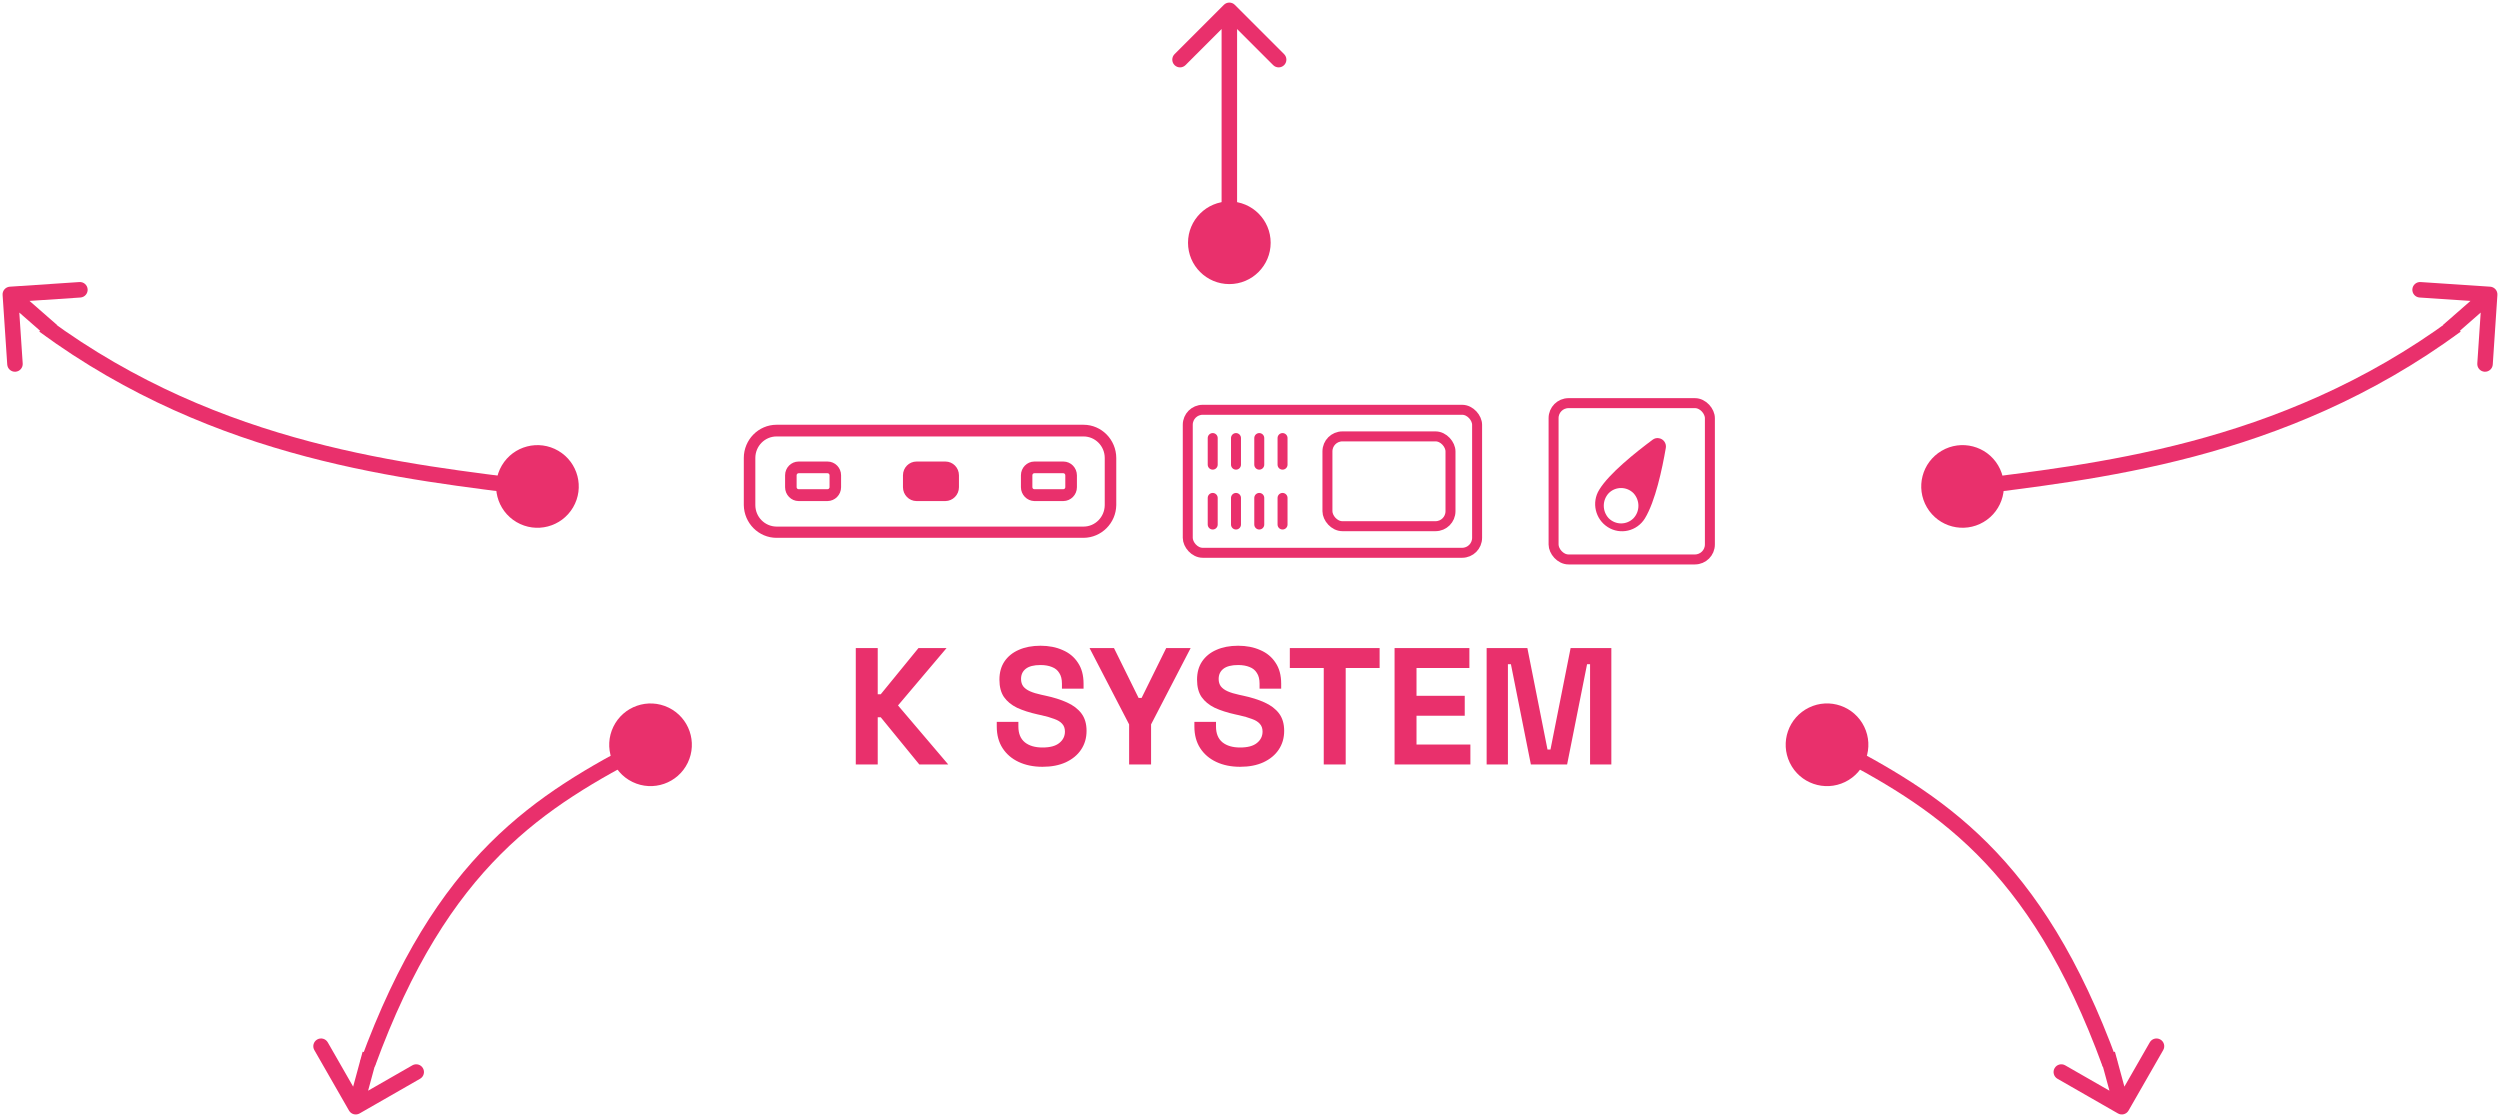 <svg width="484" height="216" viewBox="0 0 484 216" fill="none" xmlns="http://www.w3.org/2000/svg">
<circle cx="238" cy="47" r="8" transform="rotate(-90 238 47)" fill="#E9306C"/>
<path d="M239.061 0.939C238.475 0.354 237.525 0.354 236.939 0.939L227.393 10.485C226.808 11.071 226.808 12.021 227.393 12.607C227.979 13.192 228.929 13.192 229.515 12.607L238 4.121L246.485 12.607C247.071 13.192 248.021 13.192 248.607 12.607C249.192 12.021 249.192 11.071 248.607 10.485L239.061 0.939ZM239.5 46L239.5 2L236.5 2L236.5 46L239.5 46Z" fill="#E9306C"/>
<path d="M165.679 148V125.466H169.928V134.415H170.508L177.815 125.466H183.255L173.855 136.572L183.577 148H177.976L170.508 138.858H169.928V148H165.679ZM201.826 148.451C200.088 148.451 198.554 148.139 197.223 147.517C195.892 146.895 194.851 146.004 194.1 144.845C193.349 143.686 192.974 142.291 192.974 140.66V139.759H197.159V140.66C197.159 142.012 197.577 143.032 198.414 143.718C199.251 144.384 200.388 144.716 201.826 144.716C203.286 144.716 204.369 144.427 205.078 143.847C205.807 143.268 206.172 142.527 206.172 141.626C206.172 141.004 205.99 140.499 205.625 140.113C205.282 139.727 204.767 139.416 204.08 139.179C203.414 138.922 202.599 138.686 201.633 138.471L200.893 138.31C199.348 137.967 198.017 137.538 196.901 137.023C195.806 136.486 194.959 135.789 194.358 134.93C193.778 134.072 193.489 132.956 193.489 131.582C193.489 130.209 193.811 129.039 194.454 128.073C195.12 127.086 196.043 126.335 197.223 125.82C198.425 125.283 199.83 125.015 201.44 125.015C203.05 125.015 204.477 125.294 205.722 125.852C206.988 126.389 207.975 127.204 208.683 128.299C209.413 129.372 209.778 130.724 209.778 132.355V133.321H205.593V132.355C205.593 131.496 205.421 130.81 205.078 130.295C204.756 129.758 204.284 129.372 203.661 129.136C203.039 128.878 202.298 128.749 201.44 128.749C200.152 128.749 199.197 128.996 198.575 129.49C197.974 129.962 197.674 130.616 197.674 131.453C197.674 132.011 197.813 132.484 198.092 132.87C198.393 133.256 198.832 133.578 199.412 133.836C199.991 134.093 200.732 134.318 201.633 134.512L202.374 134.673C203.983 135.016 205.378 135.456 206.559 135.992C207.76 136.529 208.694 137.237 209.359 138.117C210.025 138.997 210.357 140.124 210.357 141.497C210.357 142.871 210.003 144.083 209.295 145.135C208.608 146.165 207.621 146.981 206.333 147.582C205.067 148.161 203.565 148.451 201.826 148.451ZM218.598 148V140.242L210.936 125.466H215.668L220.433 135.123H221.012L225.777 125.466H230.509L222.847 140.242V148H218.598ZM240.086 148.451C238.347 148.451 236.813 148.139 235.482 147.517C234.151 146.895 233.111 146.004 232.359 144.845C231.608 143.686 231.233 142.291 231.233 140.66V139.759H235.418V140.66C235.418 142.012 235.836 143.032 236.673 143.718C237.51 144.384 238.648 144.716 240.086 144.716C241.545 144.716 242.629 144.427 243.337 143.847C244.067 143.268 244.431 142.527 244.431 141.626C244.431 141.004 244.249 140.499 243.884 140.113C243.541 139.727 243.026 139.416 242.339 139.179C241.674 138.922 240.858 138.686 239.892 138.471L239.152 138.31C237.607 137.967 236.276 137.538 235.16 137.023C234.066 136.486 233.218 135.789 232.617 134.93C232.038 134.072 231.748 132.956 231.748 131.582C231.748 130.209 232.07 129.039 232.714 128.073C233.379 127.086 234.302 126.335 235.482 125.82C236.684 125.283 238.09 125.015 239.699 125.015C241.309 125.015 242.736 125.294 243.981 125.852C245.247 126.389 246.234 127.204 246.942 128.299C247.672 129.372 248.037 130.724 248.037 132.355V133.321H243.852V132.355C243.852 131.496 243.68 130.81 243.337 130.295C243.015 129.758 242.543 129.372 241.92 129.136C241.298 128.878 240.558 128.749 239.699 128.749C238.412 128.749 237.457 128.996 236.834 129.49C236.233 129.962 235.933 130.616 235.933 131.453C235.933 132.011 236.072 132.484 236.351 132.87C236.652 133.256 237.092 133.578 237.671 133.836C238.251 134.093 238.991 134.318 239.892 134.512L240.633 134.673C242.242 135.016 243.637 135.456 244.818 135.992C246.02 136.529 246.953 137.237 247.618 138.117C248.284 138.997 248.616 140.124 248.616 141.497C248.616 142.871 248.262 144.083 247.554 145.135C246.867 146.165 245.88 146.981 244.592 147.582C243.326 148.161 241.824 148.451 240.086 148.451ZM256.277 148V129.329H249.71V125.466H267.094V129.329H260.527V148H256.277ZM269.988 148V125.466H284.474V129.329H274.237V134.705H283.573V138.568H274.237V144.137H284.667V148H269.988ZM287.813 148V125.466H295.7L299.595 145.103H300.174L304.069 125.466H311.956V148H307.836V128.588H307.256L303.393 148H296.376L292.513 128.588H291.933V148H287.813Z" fill="#E9306C"/>
<g clip-path="url(#clip0_562_590)">
<path d="M209.77 104.124H150.34C146.88 104.124 144.051 101.29 144 97.783V88.661C144 85.119 146.846 82.233 150.34 82.233H209.77C213.263 82.233 216.093 85.119 216.11 88.661V97.783C216.058 101.29 213.229 104.107 209.77 104.124ZM150.34 84.497C148.073 84.497 146.233 86.363 146.233 88.661V97.783C146.233 100.081 148.073 101.93 150.34 101.947H209.77C212.036 101.947 213.86 100.081 213.877 97.783V88.661C213.877 86.363 212.036 84.497 209.77 84.497H150.34Z" fill="#E9306C"/>
<path d="M160.208 97.006H154.618C153.169 97.006 151.993 95.797 151.993 94.328V92.013C151.993 90.545 153.169 89.353 154.618 89.353H160.208C161.657 89.353 162.833 90.545 162.833 92.013V94.328C162.833 95.797 161.657 96.989 160.208 97.006ZM154.618 91.616C154.396 91.616 154.226 91.789 154.226 92.013V94.328C154.226 94.536 154.396 94.709 154.601 94.709C154.601 94.709 154.601 94.709 154.618 94.709H160.208C160.412 94.709 160.583 94.553 160.6 94.346C160.6 94.346 160.6 94.346 160.6 94.328V92.013C160.6 91.789 160.43 91.616 160.208 91.616H154.618Z" fill="#E9306C"/>
<path d="M181.904 90.492H178.581C177.122 90.492 175.939 91.691 175.939 93.17V93.188C175.939 94.666 177.122 95.865 178.581 95.865H181.904C183.363 95.865 184.546 94.666 184.546 93.188V93.17C184.546 91.691 183.363 90.492 181.904 90.492Z" fill="#E9306C"/>
<path d="M183.029 97.006H177.439C175.99 97.006 174.814 95.797 174.814 94.328V92.013C174.814 90.545 175.99 89.353 177.439 89.353H183.029C184.477 89.353 185.653 90.545 185.653 92.013V94.328C185.653 95.797 184.477 96.989 183.029 97.006ZM177.439 91.616C177.217 91.616 177.047 91.789 177.047 92.013V94.328C177.047 94.536 177.234 94.709 177.439 94.709H183.029C183.233 94.709 183.404 94.553 183.421 94.346C183.421 94.346 183.421 94.346 183.421 94.328V92.013C183.421 91.789 183.25 91.616 183.029 91.616H177.439Z" fill="#E9306C"/>
<path d="M205.867 97.006H200.243C198.811 96.972 197.652 95.78 197.652 94.328V92.013C197.652 90.562 198.811 89.37 200.243 89.353H205.867C207.316 89.353 208.475 90.545 208.492 92.013V94.328C208.492 95.797 207.316 96.989 205.867 97.006ZM200.243 91.616C200.038 91.616 199.868 91.789 199.868 91.996C199.868 91.996 199.868 91.996 199.868 92.013V94.328C199.868 94.536 200.038 94.709 200.243 94.709H205.867C206.072 94.709 206.242 94.536 206.242 94.328V92.013C206.242 91.806 206.089 91.633 205.884 91.616C205.884 91.616 205.884 91.616 205.867 91.616H200.243Z" fill="#E9306C"/>
</g>
<rect x="229.952" y="79.335" width="56.014" height="27.685" rx="2.897" stroke="#E9306C" stroke-width="1.932"/>
<rect x="256.993" y="84.485" width="23.822" height="17.384" rx="2.897" stroke="#E9306C" stroke-width="1.932"/>
<path d="M234.781 84.808L234.781 89.958" stroke="#E9306C" stroke-width="1.932" stroke-linecap="round"/>
<path d="M234.781 96.397L234.781 101.547" stroke="#E9306C" stroke-width="1.932" stroke-linecap="round"/>
<path d="M239.288 84.808L239.288 89.958" stroke="#E9306C" stroke-width="1.932" stroke-linecap="round"/>
<path d="M239.288 96.397L239.288 101.547" stroke="#E9306C" stroke-width="1.932" stroke-linecap="round"/>
<path d="M243.794 84.808L243.794 89.958" stroke="#E9306C" stroke-width="1.932" stroke-linecap="round"/>
<path d="M248.301 84.808L248.301 89.958" stroke="#E9306C" stroke-width="1.932" stroke-linecap="round"/>
<path d="M243.794 96.397L243.794 101.547" stroke="#E9306C" stroke-width="1.932" stroke-linecap="round"/>
<path d="M248.301 96.397L248.301 101.547" stroke="#E9306C" stroke-width="1.932" stroke-linecap="round"/>
<rect x="300.774" y="78.048" width="30.26" height="30.26" rx="2.897" stroke="#E9306C" stroke-width="1.932"/>
<path d="M319.971 85.116C316.608 87.614 311.487 91.712 309.612 94.815C308.086 97.274 308.839 100.513 311.274 102.055C313.709 103.596 316.917 102.835 318.444 100.376C320.473 97.059 321.807 90.775 322.502 86.716C322.657 85.838 322.058 84.979 321.188 84.843C320.763 84.745 320.319 84.862 319.971 85.116ZM316.241 100.337C314.927 101.664 312.782 101.664 311.448 100.337C310.173 98.971 310.173 96.844 311.448 95.478C312.763 94.151 314.908 94.151 316.241 95.478C317.517 96.864 317.517 98.991 316.241 100.337Z" fill="#E9306C"/>
<path d="M483.497 57.1C483.552 56.273 482.926 55.558 482.1 55.503L468.63 54.605C467.803 54.55 467.088 55.176 467.033 56.002C466.978 56.829 467.604 57.544 468.43 57.599L480.404 58.397L479.605 70.37C479.55 71.197 480.176 71.912 481.002 71.967C481.829 72.022 482.544 71.397 482.599 70.57L483.497 57.1ZM474.988 65.129L482.988 58.129L481.012 55.871L473.012 62.871L474.988 65.129Z" fill="#E9306C"/>
<circle cx="379.952" cy="94.174" r="8" transform="rotate(-30.482 379.952 94.174)" fill="#E9306C"/>
<path d="M380.5 94.5C404.833 91.333 441.5 88 475.5 63" stroke="#E9306C" stroke-width="3"/>
<path d="M0.503 57.1C0.448 56.273 1.074 55.558 1.9 55.503L15.37 54.605C16.197 54.55 16.912 55.176 16.967 56.002C17.022 56.829 16.396 57.544 15.57 57.599L3.596 58.397L4.395 70.37C4.45 71.197 3.824 71.912 2.998 71.967C2.171 72.022 1.456 71.397 1.401 70.57L0.503 57.1ZM9.012 65.129L1.012 58.129L2.988 55.871L10.988 62.871L9.012 65.129Z" fill="#E9306C"/>
<circle cx="8" cy="8" r="8" transform="matrix(-0.862 -0.507 -0.507 0.862 115 91.338)" fill="#E9306C"/>
<path d="M103.5 94.5C79.167 91.333 42.5 88 8.5 63" stroke="#E9306C" stroke-width="3"/>
<path d="M412.085 215.006C411.673 215.725 410.757 215.974 410.038 215.562L398.325 208.848C397.607 208.436 397.358 207.52 397.77 206.801C398.182 206.082 399.099 205.833 399.817 206.245L410.228 212.213L416.196 201.802C416.608 201.083 417.525 200.835 418.243 201.247C418.962 201.659 419.211 202.575 418.799 203.294L412.085 215.006ZM409.448 203.608L412.231 213.868L409.336 214.653L406.553 204.394L409.448 203.608Z" fill="#E9306C"/>
<circle cx="8" cy="8" r="8" transform="matrix(0.437 0.9 0.9 -0.437 343.017 140.485)" fill="#E9306C"/>
<path d="M354.343 144.223C374.998 155.006 394.038 166.358 408.497 206.005" stroke="#E9306C" stroke-width="3"/>
<path d="M67.567 215.006C67.979 215.725 68.896 215.974 69.615 215.562L81.327 208.848C82.046 208.436 82.294 207.52 81.882 206.801C81.47 206.082 80.554 205.833 79.835 206.245L69.424 212.213L63.456 201.802C63.044 201.083 62.128 200.835 61.409 201.247C60.69 201.659 60.442 202.575 60.854 203.294L67.567 215.006ZM70.204 203.608L67.421 213.868L70.316 214.653L73.1 204.394L70.204 203.608Z" fill="#E9306C"/>
<circle cx="125.945" cy="144.191" r="8" transform="rotate(115.883 125.945 144.191)" fill="#E9306C"/>
<path d="M125.309 144.223C104.655 155.006 85.615 166.358 71.155 206.005" stroke="#E9306C" stroke-width="3"/>
<defs>
<clipPath id="clip0_562_590">
<rect width="72.11" height="21.89" fill="white" transform="translate(144 82.232)"/>
</clipPath>
</defs>
</svg>
